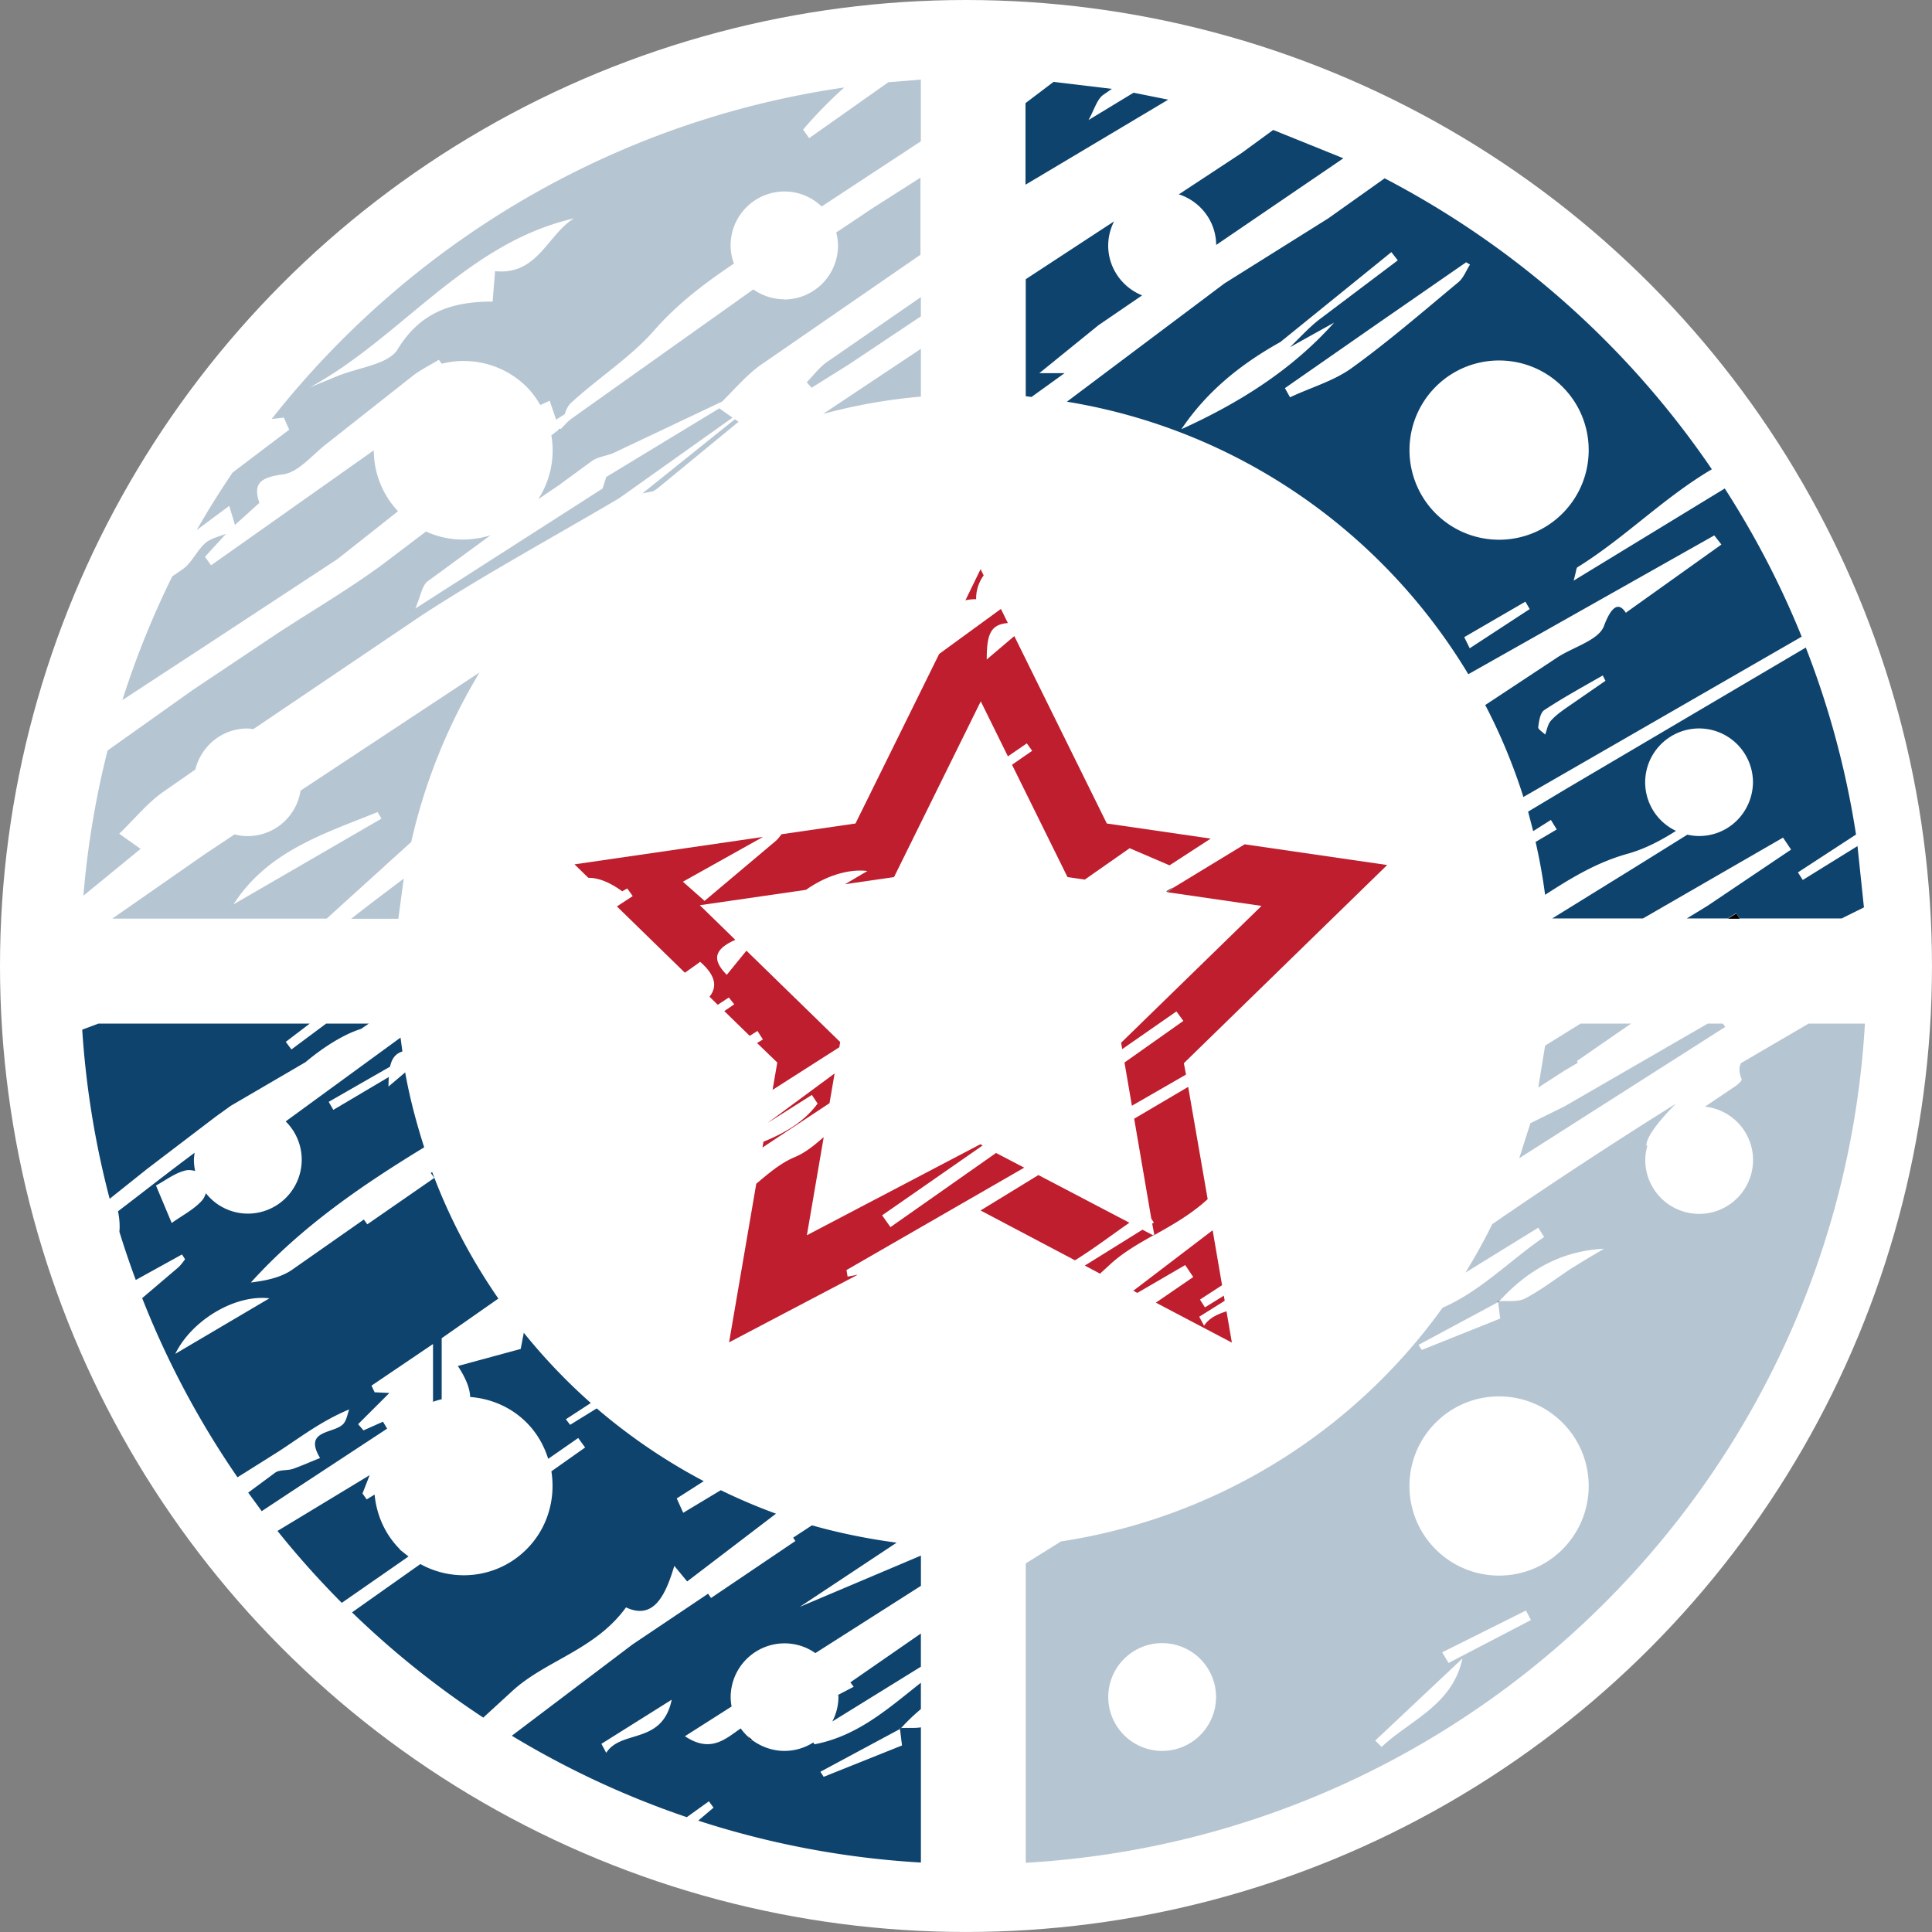 <svg xmlns="http://www.w3.org/2000/svg" viewBox="0 0 89.173 89.173" xmlns:v="https://vecta.io/nano"><rect x="0" y="0" width="89.173" height="89.173" fill="#808080" stroke="none"/><circle cx="44.586" cy="44.586" r="44.586" fill="#fff"/><g fill="#be1e2d"><path d="M45.26 55.87l4.357 2.3c.853-.525 1.675-1.155 2.513-1.734l-4.202-2.2m-8.854 4.382l8.2-4.724-1.3-.678L41.1 56.64l-.385-.545 4.64-3.226-.105-.055-8.008 4.2.777-4.53c-.403.348-.807.7-1.346.928-.647.272-1.205.75-1.767 1.225l-1.255 7.32 5.94-3.122-.47.088-.056-.335zm14.8-17.438l4.353.633-6.48 6.315.05.295 2.502-1.74.32.438-2.717 1.92.342 1.995 2.497-1.438-.1-.525 9.384-9.147-6.577-.956-3.32 2.02c-.08.083-.18.124-.266.2zm-.638 15.843l-.505-.265-2.66 1.656.7.374.455-.417c.585-.542 1.282-.946 2-1.348zm-.094-.77l.116.176-.077.048.1.526c.845-.473 1.7-.958 2.46-1.655l-.9-5.182-2.492 1.47.792 4.618zM45.398 26.55l-.138-.28-.7 1.438a2 2 0 0 1 .494-.05 1.82 1.82 0 0 1 .353-1.108zm7.097 33.124l2.208-1.284.372.552-1.724 1.183 3.507 1.844-.248-1.444c-.413.133-.796.3-1.035.665l-.223-.415 1.175-.738-.04-.234-.872.54-.23-.36 1.02-.664-.435-2.535-3.662 2.792.188.1zm-13.96-10.138l-3.113 2.3 2.05-1.298.266.398c-.638.862-1.53 1.362-2.5 1.763l-.046.266 3.095-2.047.237-1.382z"/><path d="M28.696 41.15l.256-.143.252.353-.73.477 3.138 3.06.706-.503c.747.652.78 1.175.43 1.61l.38.372.512-.336.25.315-.46.312 1.172 1.143.36-.226.25.394-.27.163.934.9-.217 1.262 3.08-1.967.04-.24-4.327-4.217-.908 1.115c-.676-.684-.614-1.168.394-1.616l-1.638-1.597 4.9-.71c.87-.615 1.915-.98 2.837-.87l-1.033.61 2.26-.328 4.004-8.113 1.253 2.54.872-.6.248.344-.93.643 2.56 5.185.8.115 2.068-1.447 1.842.79 1.9-1.234-4.795-.697-4.27-8.65-1.273 1.08c-.001-1.177.18-1.615.975-1.684l-.32-.65-2.85 2.078-3.862 7.826-3.414.496c-.078.102-.15.2-.247.292l-3.305 2.784-1-.885 3.693-2.066-8.696 1.264.636.62c.47-.001.978.198 1.568.625z"/></g><path d="M47.345 8.518L53.92 4.6l-1.6-.32-2.08 1.262c.273-.485.387-.952.684-1.167l.394-.273-2.692-.322-1.293.98v3.758zm35.637 31.75l2.684-1.75a40.91 40.91 0 0 0-2.318-8.629l-11.013 6.493-1.804 1.08.234.9.818-.518.27.44-.976.576a26.5 26.5 0 0 1 .438 2.44c1.18-.76 2.376-1.5 3.83-1.9.774-.218 1.502-.6 2.212-1.05a2.48 2.48 0 0 1-1.423-2.24 2.49 2.49 0 0 1 2.488-2.488 2.49 2.49 0 0 1 2.488 2.488 2.5 2.5 0 0 1-.074.577c-.27 1.1-1.244 1.9-2.414 1.9-.186 0-.366-.024-.54-.063l-2.42 1.507-3.818 2.36h4.188l6.465-3.73.372.552-3.86 2.597-.954.582h1.888l.395-.248.155.248h4.715l.103-.055.92-.455-.297-2.83-2.526 1.564-.23-.36zM51.15 11.326a2.46 2.46 0 0 1 .272-1.109l-4.078 2.67v5.4l.265.036 1.527-1.1h-1.164l2.732-2.215 2.012-1.375c-.917-.366-1.567-1.26-1.567-2.307zm28.303 13.808l-4.395 3.135c.018.188-.407-1.038-1.025.623-.244.657-1.4.964-2.144 1.446l-3.336 2.203a26.45 26.45 0 0 1 1.761 4.245l12.844-7.4c-.97-2.402-2.165-4.688-3.55-6.84L72.633 26.8c.125-.457.12-.583.175-.617 2.178-1.35 3.982-3.216 6.204-4.523A41.4 41.4 0 0 0 63.909 8.231l-2.605 1.85-4.788 3-7.272 5.46c7.87 1.284 14.575 6.003 18.527 12.578l11.353-6.407.328.42zm-7.183 7.554c-.247.176-.5.362-.7.592-.136.166-.172.414-.252.625-.113-.115-.332-.244-.32-.342.037-.276.088-.662.278-.787.873-.577 1.795-1.08 2.7-1.6l.126.246-1.843 1.274zm-13.176-16.9l5.126-4.152.296.38-3.64 2.744c-.482.377-.896.842-1.34 1.267l2.042-1.137c-1.964 2.2-4.4 3.717-7.05 4.92 1.17-1.744 2.753-3.014 4.567-4.023zm3.295 1.2c-.838.604-1.9.9-2.846 1.35l-.237-.423 4.236-2.95 4.13-2.86.178.107c-.183.28-.3.626-.557.83-1.614 1.34-3.205 2.72-4.904 3.945zm5.45 12.94l-.256-.52 2.822-1.638.2.342-2.777 1.815zM66.266 23.7a4.14 4.14 0 0 1 0-5.85c1.615-1.616 4.234-1.615 5.85 0s1.615 4.234 0 5.85-4.234 1.615-5.85 0zM54.4 8.966c.998.318 1.725 1.238 1.734 2.34l5.87-4-3.24-1.308-1.445 1.058-2.92 1.922z" fill="#0e436d"/><path d="M36.2 13.814a2.47 2.47 0 0 1-1.429-.456l-8.38 5.956c-.205.146-.367.352-.55.53v.004c-.016-.017-.032-.013-.047-.02l-.346.267a4.13 4.13 0 0 1-.605 2.945l.945-.64 1.52-1.114c.238-.172.57-.225.956-.353l5.067-2.4c.604-.6 1.148-1.243 1.8-1.703l7.354-5.072V8.2l-2.192 1.396-1.697 1.135a2.47 2.47 0 0 1 .083.605 2.49 2.49 0 0 1-2.488 2.488zM16.215 42.406h2.17l.25-1.855-1.5 1.136-.93.72zM5.503 38.482c.708-.682 1.302-1.426 2.052-1.948l1.46-1.015c.267-1.086 1.24-1.895 2.4-1.895.096 0 .186.018.28.028l7.76-5.244c2.9-1.887 5.964-3.55 9.118-5.408l5.236-3.723-.608-.43-5.218 3.168-.17.533-8.644 5.54c.25-.572.305-1.057.573-1.26l2.902-2.125c-.978.314-2.04.26-2.983-.17l-2.005 1.52c-1.586 1.168-3.3 2.162-4.948 3.245l-3.82 2.555-3.923 2.788a41.13 41.13 0 0 0-1.115 6.7l2.64-2.16-.987-.7zM22.13 31.04l-8.257 5.452c-.184 1.193-1.206 2.1-2.45 2.1a2.47 2.47 0 0 1-.597-.08l-1.385.922-4.255 2.964h9.893l3.9-3.536a26.47 26.47 0 0 1 3.16-7.831zm-4.7 6.443l.176.302-6.832 3.96c1.58-2.46 4.176-3.262 6.656-4.263zm25.075-19.197V16.1l-4.516 3.006a25.61 25.61 0 0 1 4.516-.8z" fill="#b6c5d2"/><path d="M25.85 19.845c.01-.022.015-.048.023-.07l-.04.03.014.04z" opacity=".3" fill="#0e436d"/><g fill="#b6c5d2"><path d="M10.827 24.245l1.145-1.035c-.312-.912.066-1.178 1.1-1.317.7-.095 1.336-.888 1.98-1.392l4.002-3.156c.37-.286.8-.494 1.203-.738l.13.182a4.12 4.12 0 0 1 3.926 1.073c.254.254.453.538.627.833l.43-.2.3.873.396-.252c.068-.207.15-.398.3-.528 1.25-1.153 2.732-2.086 3.84-3.352 1.078-1.23 2.35-2.187 3.67-3.07a2.46 2.46 0 0 1-.155-.84 2.49 2.49 0 0 1 2.488-2.488c.667 0 1.27.266 1.715.692l4.578-3.008V3.674L41 3.797l-3.653 2.58-.28-.394c.6-.707 1.233-1.343 1.9-1.945-10.7 1.55-20.044 7.203-26.427 15.3.185-.024.378-.035.558-.066l.25.56-2.613 1.98c-.582.863-1.138 1.745-1.655 2.653l1.5-1.117.268.886zm15.666-14.167c-1.234.765-1.68 2.637-3.642 2.438l-.114 1.404c-1.855-.002-3.328.47-4.385 2.206-.432.7-1.82.837-2.772 1.23l-1.28.525c4.258-2.325 7.206-6.66 12.192-7.802zm7.593 9.39l-.167-.118-4.268 3.423.5-.1.182-.118 3.742-3.077z"/><path d="M15.57 25.81l2.8-2.214a4.12 4.12 0 0 1-1.118-2.81l-7.51 5.307-.28-.394.966-1.055c-.33.123-.7.204-.948.42-.394.345-.618.897-1.033 1.2l-.495.338a40.94 40.94 0 0 0-2.303 5.711l3.86-2.525 6.062-3.98z"/></g><path d="M18.463 71.513c-.706-.706-1.085-1.606-1.173-2.53l-.365.223-.194-.273.33-.845-2.93 1.774-1.323.8a41.47 41.47 0 0 0 2.967 3.319l3.08-2.14-.4-.318zm-.606-5.593l-.18-.3-.9.4-.248-.286 1.443-1.44-.68-.032-.146-.306 2.84-1.922V64.7c.128-.046.26-.083.4-.116v-2.817l2.616-1.83c-1.244-1.8-2.28-3.756-3.054-5.84l-.064.043.163.227-3.094 2.143-.16-.222-3.337 2.337c-.525.35-1.193.486-1.877.57 2.35-2.6 5.17-4.514 8-6.24-.36-1.125-.668-2.273-.878-3.458l-.77.654a7.23 7.23 0 0 1 .014-.44l-2.56 1.516-.215-.37 2.833-1.624c.083-.383.254-.6.57-.702l-.087-.64-5.3 3.868a2.48 2.48 0 0 1 .74 1.769 2.49 2.49 0 0 1-2.488 2.488 2.47 2.47 0 0 1-1.935-.942c-.045.126-.098.245-.18.337-.367.413-.9.68-1.398 1.037l-.726-1.73c.445-.24.878-.58 1.365-.695.138-.033.3-.012.442.023a2.49 2.49 0 0 1-.056-.52c0-.1.02-.213.032-.318-1.192.884-2.36 1.804-3.535 2.7.074.367.088.674.064.945a40.77 40.77 0 0 0 .756 2.225L8.4 57.9l.142.222c-.1.132-.204.284-.334.394l-1.646 1.4c1.155 2.936 2.635 5.707 4.4 8.27l1.907-1.2c1.008-.655 1.964-1.4 3.248-1.933-.08.217-.114.47-.25.643-.4.5-1.9.258-1.093 1.6-.416.166-.827.35-1.25.5-.267.088-.616.027-.824.177l-1.244.92.624.856 1.364-.902 4.42-2.904zM8.09 62.488c.752-1.54 2.744-2.752 4.345-2.563L8.09 62.488zm1.876-10.955l.686-.494 3.45-2.015c.84-.707 1.78-1.292 2.562-1.534l.358-.244h-1.97l-1.6 1.192-.262-.35 1.106-.843H4.542l-.747.28a41.13 41.13 0 0 0 1.267 7.807l1.728-1.38 3.174-2.418zm27.57 28.893a2.47 2.47 0 0 1-1.324.389c-.564 0-1.078-.195-1.496-.5l-.083.043-.103-.197a2.49 2.49 0 0 1-.342-.384c-.697.477-1.382 1.156-2.575.36l2.154-1.372a2.48 2.48 0 0 1-.043-.427 2.49 2.49 0 0 1 2.488-2.488 2.47 2.47 0 0 1 1.422.45l4.872-3.104V71.8l-5.593 2.367 4.472-2.964c-1.336-.178-2.642-.442-3.908-.8l-.87.57.106.153-3.894 2.63-.137-.197-3.485 2.34-5.573 4.215a41.01 41.01 0 0 0 8.075 3.759l1.02-.732.215.292-.707.6a40.96 40.96 0 0 0 10.278 1.934v-6.24c-.285.048-.613.016-.914.033-.01.01-.02.02-.028.03l-.024.013.094.76-3.616 1.448-.152-.234 3.674-1.974-.005-.04c.018-.001.038 0 .056-.001a8.84 8.84 0 0 1 .914-.877v-1.217c-1.5 1.183-2.917 2.463-4.912 2.842l-.058-.093zm-9.555.477l-.223-.415 3.246-2.038c-.44 2.1-2.325 1.362-3.023 2.453zm.912-6.713c1.242.58 1.803-.472 2.23-1.917l.594.72 4.1-3.128a26.49 26.49 0 0 1-2.548-1.084l-1.734 1.043-.3-.662 1.247-.798a26.84 26.84 0 0 1-4.94-3.358l-1.227.758-.197-.257 1.152-.75a26.79 26.79 0 0 1-3.094-3.242l-.143.747-2.9.787c.374.572.555 1.032.567 1.43.95.074 1.878.455 2.603 1.18.485.485.806 1.064 1 1.675l1.384-.962.32.438-1.557 1.1c.2 1.27-.167 2.618-1.147 3.598-1.332 1.332-3.34 1.547-4.9.682l-3.155 2.23c1.86 1.802 3.886 3.428 6.058 4.857l1.327-1.216c1.535-1.42 3.835-1.9 5.262-3.873zm10.51 3.664l-.714.373c.001.034.01.066.01.1a2.46 2.46 0 0 1-.283 1.129l4.088-2.528v-1.532L39.25 77.65l.153.205z" fill="#0e436d"/><path d="M80.385 49.83c.02.048-.15.2-.257.283l-1.434.966a2.48 2.48 0 0 1 2.22 2.461 2.49 2.49 0 0 1-2.488 2.488 2.49 2.49 0 0 1-2.488-2.488 2.46 2.46 0 0 1 .107-.682l-.053.036c-.03-.38.537-1.124 1.36-1.952-2.877 1.8-5.712 3.656-8.478 5.562a26.31 26.31 0 0 1-1.235 2.233L71 56.665l.27.43c-1.57 1.075-2.924 2.496-4.688 3.266A26.62 26.62 0 0 1 48.97 71.146l-1.625 1.015v13.817c20.84-1.207 37.525-17.892 38.732-38.732h-2.6l-3.122 1.825c-.094.186-.1.42.038.758zM53.64 80.815a2.49 2.49 0 0 1-2.488-2.488 2.49 2.49 0 0 1 2.488-2.488 2.49 2.49 0 0 1 2.488 2.488 2.49 2.49 0 0 1-2.488 2.488zm10.134-.178l-.3-.3L67.5 76.55c-.466 2.164-2.396 2.823-3.738 4.088zm3.086-3.884l-.296-.488 3.867-1.93.23.44-3.8 1.98zm5.256-5.24a4.14 4.14 0 0 1-5.85 0c-1.616-1.615-1.615-4.234 0-5.85s4.234-1.615 5.85 0 1.615 4.234 0 5.85zm.503-13.027c-.742.48-1.444 1.034-2.22 1.444-.333.175-.796.103-1.2.127-.01.01-.02.02-.028.03l-.024.013.094.76-3.616 1.448-.152-.234 3.674-1.974-.005-.04c.018-.001.038 0 .056-.001 1.278-1.4 2.827-2.323 4.834-2.422-.47.283-.945.553-1.404.85zm-1.605-8.298l1.215-.784.6-.353-.045-.08 2.498-1.725h-2.33l-1.636 1.016-.314 1.926zm-.377 1.655l-.515 1.615 9.508-6.06-.107-.153h-.7l-6.617 3.824-1.567.773z" fill="#b6c5d2"/><path d="M71.465 47.246z" opacity=".3" fill="#0e436d"/><path d="M38.172 16.706c-.357.247-.626.622-.935.938l.222.252 1.715-1.072 3.33-2.223v-.888l-4.333 2.994z" fill="#b6c5d2"/><path d="M53.864 41.16c.087-.067.186-.108.266-.2l-.304.185.038.005zm-.596 15.865l-.007-.042-.035.02.042.022zM25.85 19.848v-.003z"/><path d="M25.85 19.85zm54.994 16.846zM25.85 19.848z"/><path d="M25.848 19.844l.002.004v-.004z"/><path d="M25.834 19.804l-.03.024c.015.007.03.003.045.016l-.014-.04z"/><path d="M25.85 19.848v-.004zm43.3 40.238l.028-.03-.056.001.028.027z"/><path d="M69.13 60.058l.005.04.024-.013-.03-.027z"/><path d="M69.16 60.086l-.028-.027zm-34.527 20.26l.083-.043-.186-.154.103.197zm6.93-.547l.028-.03h-.056l.028.027zm-6.14-27.964l-.028.018v.002l.028-.02z"/><path d="M41.534 79.772l.005.04.024-.013-.03-.027z"/><path d="M41.563 79.8l-.028-.027zm38.58-37.642l-.395.248h.55l-.155-.248z"/></svg>